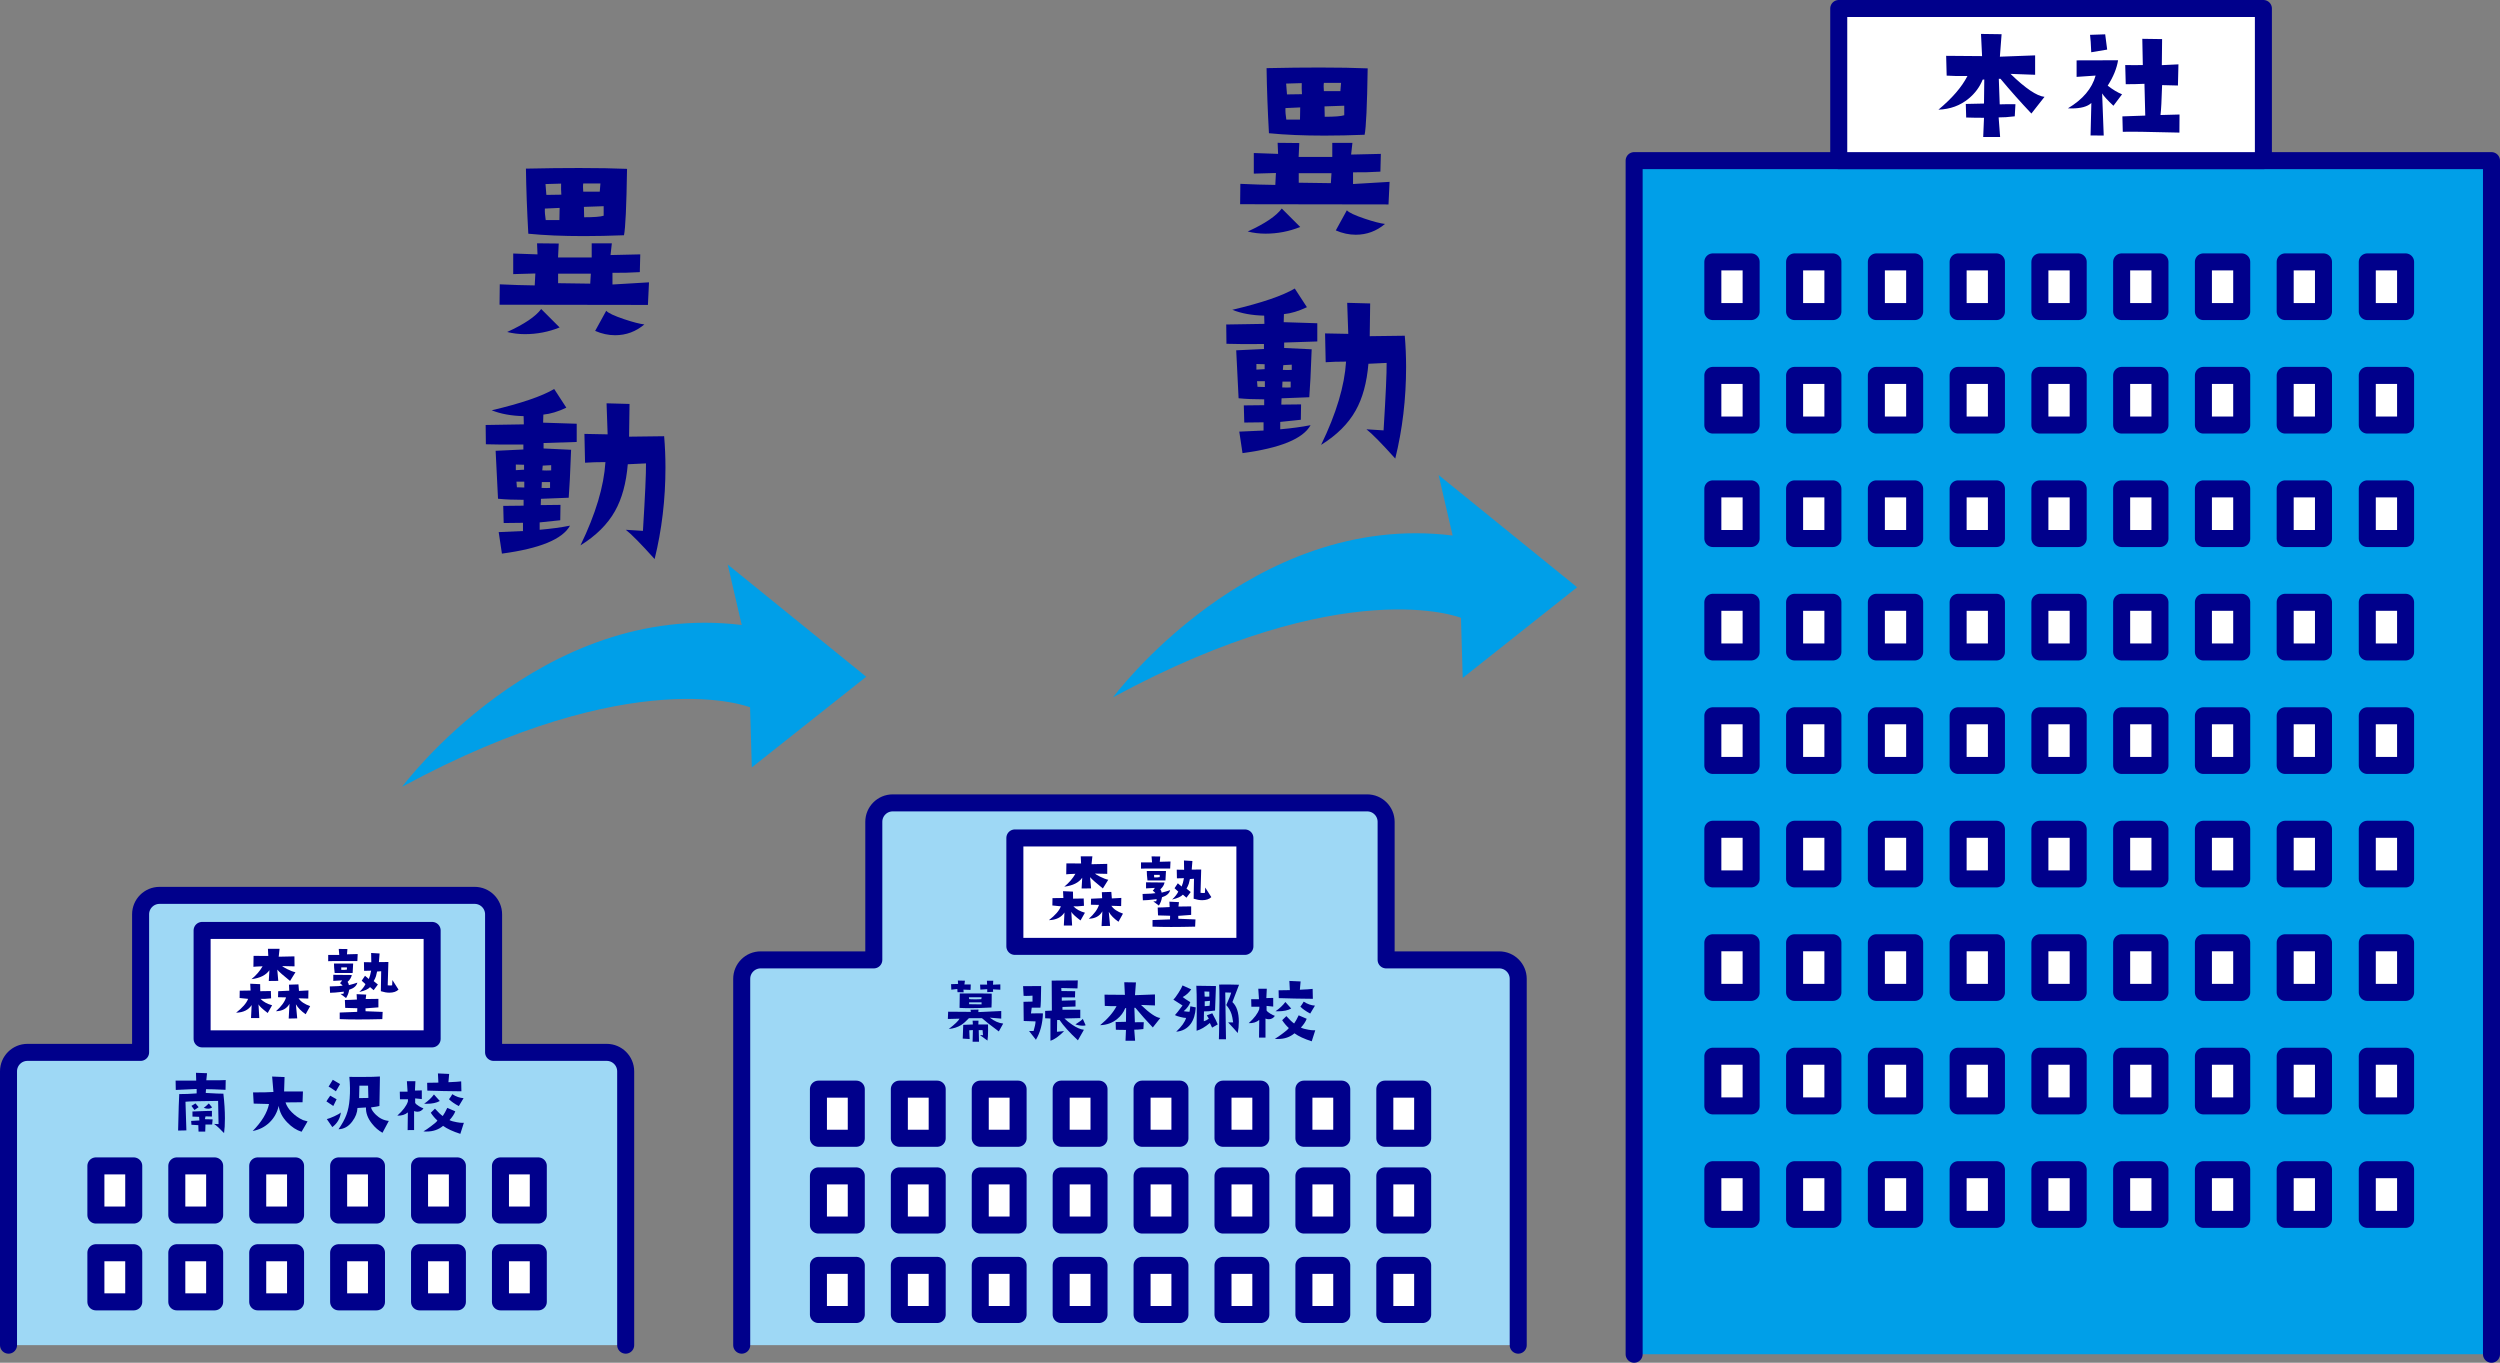 <?xml version="1.0" encoding="UTF-8"?>
<svg id="Layer_2" xmlns="http://www.w3.org/2000/svg" viewBox="0 0 440.6 240.17">
  <rect x="0" y="0" width="440.6" height="240.17" fill="#808080" stroke="none"/>
  <defs>
    <style>
      .cls-1 {
        fill: #fff;
      }

      .cls-1, .cls-2, .cls-3 {
        stroke: #00008b;
        stroke-linecap: round;
        stroke-linejoin: round;
        stroke-width: 3px;
      }

      .cls-2 {
        fill: #9ed8f5;
      }

      .cls-3, .cls-4 {
        fill: #009fe8;
      }

      .cls-5 {
        fill: #00008b;
      }
    </style>
  </defs>
  <g id="_レイヤー_1" data-name="レイヤー_1">
    <g>
      <path class="cls-4" d="M70.86,138.68s24.37-32.9,59.86-28.53l-2.47-10.66,24.41,19.78-20.16,15.98-.31-10.59s-20.25-8.21-61.34,14.01Z"/>
      <path class="cls-4" d="M196.15,122.91s24.37-32.9,59.86-28.53l-2.47-10.66,24.41,19.78-20.16,15.98-.31-10.59s-20.25-8.21-61.34,14.01Z"/>
      <g>
        <polyline class="cls-3" points="288 238.67 288 28.31 439.1 28.31 439.1 238.67"/>
        <g>
          <g>
            <rect class="cls-1" x="301.87" y="46.16" width="6.75" height="8.75"/>
            <rect class="cls-1" x="316.28" y="46.16" width="6.75" height="8.75"/>
            <rect class="cls-1" x="330.69" y="46.16" width="6.75" height="8.75"/>
            <rect class="cls-1" x="345.1" y="46.16" width="6.75" height="8.75"/>
            <rect class="cls-1" x="359.51" y="46.16" width="6.75" height="8.75"/>
            <rect class="cls-1" x="373.92" y="46.16" width="6.75" height="8.75"/>
            <rect class="cls-1" x="388.33" y="46.16" width="6.75" height="8.75"/>
            <rect class="cls-1" x="402.74" y="46.16" width="6.75" height="8.75"/>
            <rect class="cls-1" x="417.21" y="46.16" width="6.75" height="8.75"/>
          </g>
          <g>
            <rect class="cls-1" x="301.87" y="66.16" width="6.75" height="8.75"/>
            <rect class="cls-1" x="316.28" y="66.16" width="6.75" height="8.75"/>
            <rect class="cls-1" x="330.69" y="66.16" width="6.75" height="8.75"/>
            <rect class="cls-1" x="345.1" y="66.16" width="6.75" height="8.75"/>
            <rect class="cls-1" x="359.51" y="66.16" width="6.75" height="8.75"/>
            <rect class="cls-1" x="373.92" y="66.16" width="6.75" height="8.75"/>
            <rect class="cls-1" x="388.33" y="66.16" width="6.75" height="8.75"/>
            <rect class="cls-1" x="402.74" y="66.16" width="6.75" height="8.75"/>
            <rect class="cls-1" x="417.21" y="66.16" width="6.75" height="8.75"/>
          </g>
          <g>
            <rect class="cls-1" x="301.87" y="86.16" width="6.75" height="8.75"/>
            <rect class="cls-1" x="316.28" y="86.16" width="6.75" height="8.75"/>
            <rect class="cls-1" x="330.69" y="86.16" width="6.75" height="8.75"/>
            <rect class="cls-1" x="345.1" y="86.16" width="6.75" height="8.75"/>
            <rect class="cls-1" x="359.51" y="86.16" width="6.75" height="8.75"/>
            <rect class="cls-1" x="373.92" y="86.16" width="6.75" height="8.75"/>
            <rect class="cls-1" x="388.33" y="86.16" width="6.75" height="8.75"/>
            <rect class="cls-1" x="402.74" y="86.16" width="6.75" height="8.75"/>
            <rect class="cls-1" x="417.21" y="86.16" width="6.75" height="8.75"/>
          </g>
          <g>
            <rect class="cls-1" x="301.87" y="106.15" width="6.75" height="8.75"/>
            <rect class="cls-1" x="316.28" y="106.15" width="6.75" height="8.75"/>
            <rect class="cls-1" x="330.69" y="106.15" width="6.75" height="8.75"/>
            <rect class="cls-1" x="345.1" y="106.15" width="6.75" height="8.75"/>
            <rect class="cls-1" x="359.51" y="106.15" width="6.75" height="8.75"/>
            <rect class="cls-1" x="373.92" y="106.15" width="6.75" height="8.75"/>
            <rect class="cls-1" x="388.33" y="106.15" width="6.75" height="8.75"/>
            <rect class="cls-1" x="402.74" y="106.15" width="6.75" height="8.75"/>
            <rect class="cls-1" x="417.21" y="106.15" width="6.75" height="8.75"/>
          </g>
          <g>
            <rect class="cls-1" x="301.87" y="126.15" width="6.75" height="8.75"/>
            <rect class="cls-1" x="316.28" y="126.15" width="6.75" height="8.75"/>
            <rect class="cls-1" x="330.69" y="126.15" width="6.75" height="8.75"/>
            <rect class="cls-1" x="345.1" y="126.15" width="6.75" height="8.75"/>
            <rect class="cls-1" x="359.51" y="126.15" width="6.75" height="8.75"/>
            <rect class="cls-1" x="373.92" y="126.15" width="6.75" height="8.75"/>
            <rect class="cls-1" x="388.33" y="126.15" width="6.75" height="8.75"/>
            <rect class="cls-1" x="402.74" y="126.15" width="6.75" height="8.75"/>
            <rect class="cls-1" x="417.21" y="126.15" width="6.75" height="8.75"/>
          </g>
          <g>
            <rect class="cls-1" x="301.87" y="146.15" width="6.75" height="8.75"/>
            <rect class="cls-1" x="316.28" y="146.15" width="6.75" height="8.75"/>
            <rect class="cls-1" x="330.69" y="146.15" width="6.75" height="8.75"/>
            <rect class="cls-1" x="345.1" y="146.15" width="6.75" height="8.75"/>
            <rect class="cls-1" x="359.51" y="146.15" width="6.75" height="8.75"/>
            <rect class="cls-1" x="373.92" y="146.15" width="6.75" height="8.75"/>
            <rect class="cls-1" x="388.33" y="146.15" width="6.75" height="8.75"/>
            <rect class="cls-1" x="402.74" y="146.15" width="6.75" height="8.75"/>
            <rect class="cls-1" x="417.21" y="146.15" width="6.75" height="8.75"/>
          </g>
          <g>
            <rect class="cls-1" x="301.87" y="166.15" width="6.75" height="8.75"/>
            <rect class="cls-1" x="316.28" y="166.15" width="6.75" height="8.75"/>
            <rect class="cls-1" x="330.69" y="166.15" width="6.75" height="8.75"/>
            <rect class="cls-1" x="345.1" y="166.15" width="6.75" height="8.75"/>
            <rect class="cls-1" x="359.51" y="166.15" width="6.75" height="8.75"/>
            <rect class="cls-1" x="373.92" y="166.15" width="6.75" height="8.75"/>
            <rect class="cls-1" x="388.33" y="166.15" width="6.75" height="8.75"/>
            <rect class="cls-1" x="402.74" y="166.15" width="6.75" height="8.75"/>
            <rect class="cls-1" x="417.21" y="166.15" width="6.75" height="8.75"/>
          </g>
          <g>
            <rect class="cls-1" x="301.87" y="186.15" width="6.75" height="8.75"/>
            <rect class="cls-1" x="316.28" y="186.15" width="6.75" height="8.75"/>
            <rect class="cls-1" x="330.69" y="186.15" width="6.75" height="8.75"/>
            <rect class="cls-1" x="345.1" y="186.15" width="6.75" height="8.75"/>
            <rect class="cls-1" x="359.51" y="186.15" width="6.75" height="8.75"/>
            <rect class="cls-1" x="373.92" y="186.15" width="6.75" height="8.75"/>
            <rect class="cls-1" x="388.33" y="186.15" width="6.75" height="8.75"/>
            <rect class="cls-1" x="402.74" y="186.15" width="6.75" height="8.75"/>
            <rect class="cls-1" x="417.21" y="186.15" width="6.75" height="8.75"/>
          </g>
          <g>
            <rect class="cls-1" x="301.87" y="206.15" width="6.75" height="8.75"/>
            <rect class="cls-1" x="316.28" y="206.15" width="6.75" height="8.75"/>
            <rect class="cls-1" x="330.69" y="206.15" width="6.75" height="8.75"/>
            <rect class="cls-1" x="345.1" y="206.15" width="6.75" height="8.75"/>
            <rect class="cls-1" x="359.51" y="206.15" width="6.75" height="8.75"/>
            <rect class="cls-1" x="373.92" y="206.15" width="6.75" height="8.75"/>
            <rect class="cls-1" x="388.33" y="206.15" width="6.75" height="8.75"/>
            <rect class="cls-1" x="402.74" y="206.15" width="6.75" height="8.75"/>
            <rect class="cls-1" x="417.21" y="206.15" width="6.75" height="8.75"/>
          </g>
        </g>
        <rect class="cls-1" x="324.06" y="1.5" width="74.84" height="26.81"/>
        <g>
          <path class="cls-5" d="M360.33,17.06l-2.32,2.95c-1.91-2.02-3.72-4.05-5.44-6.12h-.3l.16,4.5c.92-.03,1.84-.04,2.77-.02l-.12,2.13c-1.12.14-2.07.2-2.84.19l.26,3.45h-2.98l.14-3.38c-1.22,0-2.27-.02-3.14-.05l-.07-2.39,3.21-.07.05-4.24-.28.02c-.53,1.31-1.36,2.43-2.48,3.35-1.47,1.22-3.24,1.87-5.32,1.95,2.42-2.02,4.12-3.99,5.11-5.93-1.39.02-2.61,0-3.66-.07l-.09-3.49,6.33.05-.19-3.91,3.63.05-.3,3.96,6.21-.23v3.42l-4.34-.16c2.64,2.56,4.64,3.91,6,4.05Z"/>
          <path class="cls-5" d="M373.99,16.62l-1.52,2.02c-1.02-.95-1.68-1.68-1.99-2.18l.28,7.43-2.32-.02.14-5.72c-.69.64-1.84.96-3.47.96-.25,0-.47,0-.66-.02,2.62-1.56,4.25-3.48,4.88-5.77l-3.35.23v-2.91l7.31-.02c-.23,1.44-.84,2.93-1.83,4.48.89.69,1.73,1.2,2.53,1.52ZM371.37,8.74l-2.81.47c-.05-1.39-.12-2.41-.21-3.07l2.67-.09.35,2.7ZM384.12,20.18l-.02,3.19c-5.5-.14-8.83-.19-9.98-.14l-.07-2.72,4.03-.14-.14-5.6c-1.06.05-2.16.07-3.3.07l-.09-3.38c.61.02,1.17.02,1.69.02s.98,0,1.41-.02l-.09-4.62,3.49.05-.05,4.59c1.14-.05,2.12-.09,2.93-.14l-.09,3.73c-1.3-.02-2.23-.04-2.79-.07-.08,2.64-.17,4.4-.28,5.27l3.38-.09Z"/>
        </g>
      </g>
      <g>
        <g>
          <path class="cls-2" d="M267.57,237.07v-64.56c0-1.84-1.5-3.34-3.34-3.34h-19.94v-24.33c0-1.85-1.5-3.34-3.34-3.34h-83.61c-1.85,0-3.34,1.5-3.34,3.34v24.33h-19.94c-1.85,0-3.34,1.5-3.34,3.34v64.56"/>
          <g>
            <g>
              <rect class="cls-1" x="144.24" y="191.95" width="6.67" height="8.66"/>
              <rect class="cls-1" x="158.5" y="191.95" width="6.67" height="8.66"/>
              <rect class="cls-1" x="172.76" y="191.95" width="6.67" height="8.66"/>
              <rect class="cls-1" x="187.02" y="191.95" width="6.67" height="8.66"/>
              <rect class="cls-1" x="201.28" y="191.95" width="6.67" height="8.66"/>
              <rect class="cls-1" x="215.54" y="191.95" width="6.67" height="8.66"/>
              <rect class="cls-1" x="229.8" y="191.95" width="6.67" height="8.66"/>
              <rect class="cls-1" x="244.06" y="191.95" width="6.67" height="8.66"/>
            </g>
            <g>
              <rect class="cls-1" x="144.24" y="207.24" width="6.67" height="8.66"/>
              <rect class="cls-1" x="158.5" y="207.24" width="6.67" height="8.66"/>
              <rect class="cls-1" x="172.76" y="207.24" width="6.67" height="8.66"/>
              <rect class="cls-1" x="187.02" y="207.24" width="6.67" height="8.66"/>
              <rect class="cls-1" x="201.28" y="207.24" width="6.67" height="8.66"/>
              <rect class="cls-1" x="215.54" y="207.24" width="6.67" height="8.66"/>
              <rect class="cls-1" x="229.8" y="207.24" width="6.67" height="8.66"/>
              <rect class="cls-1" x="244.06" y="207.24" width="6.67" height="8.66"/>
            </g>
            <g>
              <rect class="cls-1" x="144.24" y="223.01" width="6.67" height="8.66"/>
              <rect class="cls-1" x="158.5" y="223.01" width="6.67" height="8.66"/>
              <rect class="cls-1" x="172.76" y="223.01" width="6.67" height="8.66"/>
              <rect class="cls-1" x="187.02" y="223.01" width="6.67" height="8.66"/>
              <rect class="cls-1" x="201.28" y="223.01" width="6.67" height="8.66"/>
              <rect class="cls-1" x="215.54" y="223.01" width="6.67" height="8.66"/>
              <rect class="cls-1" x="229.8" y="223.01" width="6.67" height="8.66"/>
              <rect class="cls-1" x="244.06" y="223.01" width="6.67" height="8.66"/>
            </g>
          </g>
        </g>
        <g>
          <rect class="cls-1" x="178.86" y="147.68" width="40.54" height="19.11"/>
          <g>
            <path class="cls-5" d="M191.2,160.87l-.77,1.35c-.93-.7-1.47-1.21-1.62-1.52l.14,2.42h-1.46l.11-2.3c-.55.86-1.47,1.31-2.74,1.35,1.11-.86,1.82-1.67,2.11-2.44l-1.5-.15.02-1.29,1.92-.03-.06-1.2,1.75.08.02,1.24,1.87-.03.05,1.29c-.82.09-1.44.12-1.87.09.51.52,1.19.9,2.05,1.13ZM195.32,155.05l-.95,1.53c-1.19-.96-1.95-1.62-2.25-1.99l.17,1.98-1.67.02.11-1.9c-.6.87-1.65,1.39-3.16,1.58.84-.69,1.49-1.45,1.96-2.27-.87.03-1.41.06-1.62.09l.03-1.93,2.59.02-.06-1.26h2.05l-.15,1.39,2.77-.06v1.76s-2.17-.05-2.17-.05c.11.11.41.29.9.54.57.29,1.06.47,1.46.55ZM197.9,161.04l-.78,1.41c-.79-.55-1.36-1.13-1.71-1.75l.23,2.48-1.5.03.14-2.59c-.48.84-1.28,1.27-2.39,1.3.95-.84,1.55-1.65,1.79-2.44l-1.42-.03.03-1.06,1.95-.09-.05-1.06,1.67-.05.09,1.15,1.67-.09-.03,1.44-1.72-.05c.38.58,1.06,1.04,2.04,1.38Z"/>
            <path class="cls-5" d="M206.29,151.83l-.06,1.24h-2.8c-1.05-.01-1.83,0-2.34.02v-1.1s1.95,0,1.95,0l-.09-1.06,1.53.02-.08.93,1.9-.05ZM206.23,156.89c-.15.57-.63.99-1.44,1.24-.08.54-.27,1.03-.55,1.47-.22-.18-.55-.43-.98-.74l.52-.02.08-.37c-1.22.14-2.04.21-2.44.2l-.05-1.12c1.27-.03,2.02-.08,2.27-.14-.13-.16-.29-.31-.48-.44.15-.14.28-.31.37-.49-.77.06-1.28.09-1.55.09v-1.07l3.26.03c-.07.43-.32.83-.74,1.21.12.15.2.35.23.58.56-.14,1.06-.29,1.49-.44ZM205.49,153.5l-.09,1.67h-3.17c-.08-.68-.12-1.24-.12-1.67h3.39ZM210.69,162.02l-.06,1.29c-1.56.04-2.97.06-4.23.06s-2.34-.02-3.28-.06v-1.16l3.08-.12.02-.64c-.79-.03-1.5-.05-2.13-.06l-.06-1.39c.58,0,1.29-.04,2.11-.08l-.05-.95,1.69.08-.09.78c.77,0,1.51-.01,2.24-.03v1.5c-1.26.1-2.02.16-2.28.17l.02.51,3.03.12ZM204.39,154.59v-.4h-1s.02.44.02.44c.41.02.73,0,.98-.05ZM213.49,158.1c-.37.37-.91.55-1.62.55-.46,0-.96-.09-1.5-.26,0-.38,0-.97.03-1.77.02-.8.03-1.39.03-1.75l-.72.05c-.09.43-.16.7-.2.83-.09.28-.23.56-.4.86l.74.6-.75,1-.63-.54c-.32.36-.95.64-1.9.86.53-.49.89-.96,1.09-1.39l-.66-.6.58-.87.67.57c.16-.36.3-.85.41-1.47-.42,0-.83.01-1.24.03l-.03-1.53c.71.02,1.15.03,1.3.02l-.03-1.64,1.49.09-.12,1.52,1.67-.02-.12,4.11c.12.02.25.03.38.03.12,0,.26,0,.4-.03l.05-.93c.31.48.67,1.05,1.09,1.71Z"/>
          </g>
          <g>
            <path class="cls-5" d="M176.8,180.4l-.77,1.38c-1.46-1.08-2.45-1.86-2.96-2.33h-2.31c-.47.51-.93.91-1.37,1.2-.62.39-1.35.62-2.18.7,1.1-.85,1.73-1.46,1.89-1.82-.16,0-.66.02-1.49.04-.12,0-.3,0-.56.01l.05-1.28,4.01.03-.07-.37,1.41-.03-.03.44,4.04-.19v1.34s-2.02-.17-2.02-.17c.79.61,1.57.96,2.35,1.04ZM171.09,173.49l-.04.97-1.25-.05.03.48-1.08-.03-.03-.56-1.06.12-.04-.97,1.24-.04-.05-.6,1.25.03-.09.66h1.13ZM174.78,175.11c0,1.31-.01,2.13-.04,2.45-1.49.08-2.76.12-3.8.12-.72,0-1.33-.02-1.83-.05l.04-2.54c3-.02,4.88,0,5.63.03ZM174.13,180.57c0,.35.01.69.01,1.01,0,.8-.04,1.4-.11,1.81-.51-.38-.95-.7-1.32-.96.12,0,.3,0,.53.01l-.07-.89h-.68s.05,2.05.05,2.05h-1.13c.04-1.07.06-1.76.05-2.06l-.64.04.07,1.54-1.22-.08.09-2.42,1.7-.07-.05-.67h1.04l-.03.67h1.69ZM173.01,175.76h-2.25s.05.32.05.32c.21.03.53.04.94.04.34,0,.74,0,1.2-.03l.05-.33ZM173.01,176.65h-2.21v.33c.55.02,1.28.03,2.19.03v-.36ZM176.29,174.43c-.67-.04-1.09-.07-1.29-.07l.03.44-1.04.05v-.52c-.32.03-.72.05-1.21.08l-.05-.88h1.24s-.04-.68-.04-.68h1.12s-.04.69-.04.69l1.29-.05v.93Z"/>
            <path class="cls-5" d="M183.81,178.6c-.07,1.83-.48,3.38-1.24,4.65l-1.21-1.55h.8c.21-.69.33-1.25.35-1.69l-2.09-.07-.04-3.38,1.59-.04v-1.05c-.42.04-.78.05-1.09.05-.18,0-.34,0-.48-.01l-.09-1.71c.3,0,.9,0,1.78-.01h1.4c-.02,2.17-.06,3.44-.13,3.8h-1.53l-.13,1.02c1.05-.03,1.76-.03,2.11-.01ZM191.02,181.5l-1.05,1.85c-1.5-1.4-2.57-2.59-3.23-3.58h-.43c-.02.69-.03,1.38-.03,2.07.45-.04.87-.08,1.26-.12-.91.92-1.71,1.49-2.41,1.7v-3.92l-.93-.04v-1.3s1.18-.05,1.18-.05c0-.49,0-2.25-.03-5.29l4.6-.03-.05,1.41-2.86-.07.03.53,2.42.03-.03,1.09h-2.33v.58l2.42-.07v1.1s-2.3.08-2.3.08v.49h3.14v1.47l-2.79.07c.39.38.85.75,1.37,1.1.8.54,1.47.83,2.03.88ZM191.34,180.69c-.06.05-.23.08-.49.08-.44,0-.88-.08-1.32-.23.77-.49,1.21-.82,1.3-.98l.5,1.13Z"/>
            <path class="cls-5" d="M204.49,179.41l-1.32,1.67c-1.08-1.14-2.11-2.3-3.08-3.47h-.17l.09,2.55c.52-.02,1.04-.02,1.57-.01l-.07,1.21c-.64.08-1.17.12-1.61.11l.15,1.95h-1.69l.08-1.91c-.69,0-1.29,0-1.78-.03l-.04-1.36,1.82-.04.03-2.41h-.16c-.3.76-.77,1.39-1.41,1.91-.83.69-1.84,1.06-3.02,1.1,1.37-1.14,2.34-2.26,2.9-3.36-.79,0-1.48,0-2.07-.04l-.05-1.98,3.59.03-.11-2.22,2.06.03-.17,2.25,3.52-.13v1.94l-2.46-.09c1.5,1.45,2.63,2.22,3.4,2.3Z"/>
            <path class="cls-5" d="M210.74,177.55c-.07,1.2-.36,2.16-.88,2.88-.6.83-1.46,1.3-2.57,1.4.95-.89,1.53-1.7,1.75-2.43-.26,0-.6-.06-1.02-.17-.42-.1-.74-.21-.95-.33.19-.17.63-.73,1.34-1.69-.25-.14-.79-.49-1.62-1.04.21-.18.51-.57.9-1.18.37-.58.61-1.01.72-1.32l1.53.69c-.39.58-.89,1.03-1.5,1.36.23.19.68.5,1.34.9-.18.54-.56,1.07-1.16,1.59.14.04.48.07,1.01.11.04-.11.09-.43.16-.97l.93.19ZM214.62,180.54l-1,.57-.39-.82c-.85.72-1.63,1.17-2.34,1.37.02-1.52.03-2.85.03-3.97,0-1.88-.03-3.2-.08-3.96l3.46.05-.16,4.32c-.82.12-1.47.16-1.95.15l-.03,1.74c.31-.09.61-.24.89-.46l-.36-.58.96-.37c.5.91.82,1.57.97,1.98ZM213.13,175.65v-.88s-.86-.03-.86-.03l.04.9c.1,0,.21.01.35.01.14,0,.3,0,.48-.01ZM213.25,176.39c-.06,0-.37.03-.93.08v.86l.86-.07.07-.88ZM218.37,173.55l-1.17,3.06c.75.69,1.13,1.84,1.13,3.44,0,.69-.06,1.36-.19,2.01-.43-.5-.99-1.13-1.69-1.87h.88c-.09-.66-.18-1.14-.28-1.44-.19-.59-.5-1.13-.93-1.62.49-1.08.77-1.81.86-2.19-.49-.03-.83-.04-1.04-.03l.13,8.25h-1.25s.03-1.29.03-1.29c.09-4.55.09-7.34.01-8.35,1.44-.02,2.6,0,3.5.03Z"/>
            <path class="cls-5" d="M224.69,179.03c-.27.4-.63.6-1.08.6-.2,0-.4-.04-.58-.12v3.35s-1.14.01-1.14.01l.04-3.12c-.49.41-1.11.6-1.86.57,1-.9,1.62-1.73,1.86-2.47l.03-.42c-.43,0-.91,0-1.42,0l-.03-1.33h1.37s-.12-1.85-.12-1.85h1.5s-.08,1.65-.08,1.65l1.21-.03v1.53c-.4-.05-.79-.09-1.17-.12v.8c.11.18.33.37.67.57.29.18.56.31.81.39ZM231.8,181.58l-.62,1.94c-1.31-.42-2.33-.89-3.04-1.41-.78.66-1.75,1-2.9,1-.18,0-.36,0-.56-.03.38-.22.81-.51,1.3-.88.61-.44,1-.78,1.16-1.02-.43-.39-.82-.85-1.17-1.38l.74-.72c.58.65,1.04,1.08,1.37,1.3.26-.37.52-.85.8-1.44l1.41.61c-.18.5-.52,1.01-1.02,1.55.32.16.74.28,1.28.37.38.07.71.11.98.11.1,0,.19,0,.28-.01ZM227.56,177.74c-.58.33-1.35.49-2.3.49-.18,0-.33,0-.46-.01.73-.5,1.3-1.04,1.73-1.63l1.04,1.16ZM231.38,176.03c-2.28-.02-4.28-.06-6.01-.12l-.03-1.38c.98-.03,1.64-.04,1.98-.03l-.08-1.62,1.98.09c-.05.65-.1,1.13-.13,1.46,1.16-.05,1.91-.1,2.25-.15l.04,1.74ZM231.75,177.23l-.84,1.4c-.78-.42-1.36-.83-1.73-1.21.27-.37.47-.67.58-.89.67.43,1.33.66,1.98.7Z"/>
          </g>
        </g>
      </g>
      <g>
        <path class="cls-2" d="M110.27,237.07v-48.26c0-1.84-1.5-3.34-3.34-3.34h-19.94v-24.33c0-1.85-1.5-3.34-3.34-3.34H28.12c-1.85,0-3.34,1.5-3.34,3.34v24.33H4.84c-1.85,0-3.34,1.5-3.34,3.34v48.26"/>
        <rect class="cls-1" x="35.62" y="163.98" width="40.54" height="19.11"/>
        <g>
          <path class="cls-5" d="M47.95,177.18l-.77,1.35c-.93-.7-1.47-1.21-1.62-1.52l.14,2.42h-1.46l.11-2.3c-.55.86-1.46,1.31-2.74,1.35,1.11-.86,1.82-1.67,2.12-2.44l-1.5-.15.02-1.29,1.91-.03-.06-1.2,1.75.08.02,1.24,1.87-.03.04,1.29c-.82.09-1.44.12-1.87.09.51.52,1.19.9,2.05,1.13ZM52.07,171.35l-.95,1.53c-1.2-.96-1.95-1.62-2.25-1.99l.17,1.98-1.67.02.11-1.9c-.6.87-1.65,1.39-3.16,1.58.84-.69,1.49-1.45,1.96-2.27-.87.03-1.41.06-1.62.09l.03-1.93,2.59.02-.06-1.26h2.05l-.15,1.39,2.77-.06.02,1.76-2.19-.05c.11.11.41.29.9.54.57.29,1.06.47,1.46.55ZM54.65,177.34l-.78,1.41c-.79-.55-1.36-1.13-1.72-1.75l.23,2.48-1.5.03.14-2.59c-.48.84-1.28,1.27-2.39,1.3.95-.84,1.55-1.65,1.79-2.44l-1.42-.03.03-1.06,1.95-.09-.05-1.06,1.67-.05.09,1.15,1.67-.09-.03,1.44-1.71-.05c.38.58,1.06,1.04,2.04,1.38Z"/>
          <path class="cls-5" d="M63.04,168.14l-.06,1.24h-2.8c-1.05-.01-1.83,0-2.34.02v-1.1s1.95,0,1.95,0l-.09-1.06,1.53.02-.08.93,1.9-.05ZM62.98,173.19c-.15.57-.63.99-1.44,1.24-.08.54-.27,1.03-.55,1.47-.22-.18-.55-.43-.98-.74l.52-.02.08-.37c-1.23.14-2.04.21-2.44.2l-.05-1.12c1.27-.03,2.02-.08,2.27-.14-.13-.16-.29-.31-.47-.44.15-.14.28-.31.37-.49-.77.06-1.28.09-1.55.09v-1.07l3.26.03c-.07.43-.32.83-.74,1.21.12.15.2.35.23.58.56-.14,1.06-.29,1.49-.44ZM62.24,169.81l-.09,1.67h-3.17c-.08-.68-.12-1.24-.12-1.67h3.38ZM67.44,178.32l-.06,1.29c-1.56.04-2.97.06-4.23.06s-2.34-.02-3.28-.06v-1.16l3.08-.12.02-.64c-.79-.03-1.5-.05-2.13-.06l-.06-1.39c.58,0,1.29-.04,2.12-.08l-.05-.95,1.69.08-.09.78c.77,0,1.51-.01,2.24-.03v1.5c-1.26.1-2.02.16-2.28.17l.02.51,3.03.12ZM61.14,170.89v-.4h-1s.01.44.01.44c.41.02.74,0,.98-.05ZM70.24,174.4c-.37.37-.91.55-1.62.55-.46,0-.96-.09-1.5-.26,0-.38,0-.97.03-1.77s.03-1.39.03-1.75l-.72.05c-.09.43-.16.7-.2.83-.09.28-.22.56-.4.86l.74.6-.75,1-.63-.54c-.32.36-.95.64-1.9.86.53-.49.89-.96,1.09-1.39l-.66-.6.58-.87.67.57c.16-.36.3-.85.41-1.47-.42,0-.83.01-1.24.03l-.03-1.53c.71.02,1.15.03,1.3.02l-.03-1.64,1.49.09-.12,1.52,1.67-.02-.12,4.11c.12.02.25.03.38.03.12,0,.26,0,.4-.03l.05-.93c.31.48.67,1.05,1.09,1.71Z"/>
        </g>
        <g>
          <g>
            <rect class="cls-1" x="16.9" y="205.48" width="6.67" height="8.66"/>
            <rect class="cls-1" x="31.16" y="205.48" width="6.67" height="8.66"/>
            <rect class="cls-1" x="45.42" y="205.48" width="6.67" height="8.66"/>
            <rect class="cls-1" x="59.68" y="205.48" width="6.67" height="8.66"/>
            <rect class="cls-1" x="73.94" y="205.48" width="6.67" height="8.66"/>
            <rect class="cls-1" x="88.2" y="205.48" width="6.67" height="8.66"/>
          </g>
          <g>
            <rect class="cls-1" x="16.9" y="220.78" width="6.67" height="8.66"/>
            <rect class="cls-1" x="31.16" y="220.78" width="6.67" height="8.66"/>
            <rect class="cls-1" x="45.42" y="220.78" width="6.67" height="8.66"/>
            <rect class="cls-1" x="59.68" y="220.78" width="6.67" height="8.66"/>
            <rect class="cls-1" x="73.94" y="220.78" width="6.67" height="8.66"/>
            <rect class="cls-1" x="88.2" y="220.78" width="6.67" height="8.66"/>
          </g>
        </g>
        <g>
          <path class="cls-5" d="M39.78,190.34l-.03,1.73c-1.68-.08-2.83-.12-3.44-.11l-.05.66c1.65.1,2.68.14,3.11.13.18,1.56.27,3,.27,4.33,0,1.08-.05,1.95-.15,2.62-.74-.79-1.33-1.33-1.77-1.62l.8.03-.08-4.09c-3.27.04-5.19.08-5.75.15l.16,5.05-1.46.03c.08-3.58.15-5.72.2-6.43.95,0,1.97-.03,3.07-.12v-.78l-3.68.17-.03-1.65h3.63l-.04-1.37,1.95.07-.13,1.25c1.94,0,3.08,0,3.43-.04ZM37.47,197.29l-.08.9h-1.18l-.04,1.24h-1.18s-.04-1.13-.04-1.13l-1.21-.07-.05-.68,1.45-.08-.05-.64c-.32,0-.71-.01-1.17-.04v-.9c2.01-.08,3.15-.12,3.43-.11v1l-1.13-.03-.11.5,1.37.03ZM35,195.13l-.73.5c-.18-.24-.35-.48-.53-.73l.71-.44.56.67ZM37.38,195.15c-.18.17-.41.25-.71.25-.23,0-.48-.05-.76-.16.23-.15.53-.41.89-.77l.57.68Z"/>
          <path class="cls-5" d="M54.21,197.63l-1.06,1.83c-.9-.28-1.73-.82-2.5-1.62-.89-.91-1.39-1.89-1.53-2.94-.27,1.16-.8,2.13-1.62,2.92s-1.8,1.29-2.97,1.51c1.6-1.62,2.56-3.21,2.88-4.76l-2.7-.07-.11-1.97c1.74,0,2.93-.03,3.59-.08l-.23-2.72,2.19.09-.08,2.54h3.32l-.07,1.9-3,.03c.18.58.54,1.16,1.08,1.71.57.58,1.23,1.05,1.98,1.4.18.04.45.12.81.23Z"/>
          <path class="cls-5" d="M59.32,193.74l-.58,1.18-1.21-.81c.08-.15.3-.49.67-1.01l1.13.64ZM60.07,196.06c-.12,1.05-.62,1.91-1.5,2.58l-.97-1.41c.3-.07.74-.24,1.3-.49.6-.27.99-.5,1.17-.68ZM59.94,191.05l-.74,1.28c-.7-.49-1.13-.76-1.29-.82l.74-1.21,1.29.76ZM68.53,197.54l-1.12,2.1c-.69-.38-1.31-.92-1.86-1.62-.74-.93-1.09-1.88-1.05-2.84l-1.5.09c-.03.81-.33,1.6-.92,2.38-.66.89-1.47,1.34-2.42,1.37.64-.92,1.1-1.77,1.39-2.54.3-.81.49-1.75.57-2.84.1-1.23.08-2.52-.05-3.85.83,0,1.58.01,2.23.01,1.48,0,2.53-.03,3.16-.08l-.09,5.2c-.22.06-.71.15-1.48.25.08.39.37.82.86,1.3.65.63,1.4.99,2.26,1.08ZM64.92,193.51l-.05-2.17h-1.53s-.05,2.19-.05,2.19c.38-.02.93-.03,1.63-.03Z"/>
          <path class="cls-5" d="M74.64,195.33c-.27.4-.63.6-1.08.6-.2,0-.4-.04-.58-.12v3.35s-1.14.01-1.14.01l.04-3.12c-.49.41-1.11.6-1.86.57,1-.9,1.62-1.73,1.86-2.47l.03-.42c-.43,0-.91,0-1.42,0l-.03-1.33h1.37s-.12-1.85-.12-1.85h1.5s-.08,1.65-.08,1.65l1.21-.03v1.53c-.4-.05-.79-.09-1.17-.12v.8c.11.18.33.37.66.57.29.18.56.31.81.39ZM81.75,197.89l-.62,1.94c-1.31-.42-2.33-.89-3.04-1.41-.78.66-1.75,1-2.9,1-.18,0-.36,0-.56-.03.38-.22.82-.51,1.3-.88.61-.44,1-.78,1.16-1.02-.43-.39-.82-.85-1.17-1.38l.74-.72c.58.65,1.04,1.08,1.37,1.3.26-.37.52-.85.8-1.44l1.41.61c-.18.5-.52,1.01-1.02,1.55.32.16.74.28,1.28.37.38.07.71.11.98.11.1,0,.19,0,.28-.01ZM77.51,194.04c-.58.33-1.35.49-2.3.49-.18,0-.33,0-.46-.01.73-.5,1.3-1.04,1.73-1.63l1.04,1.16ZM81.32,192.33c-2.28-.02-4.28-.06-6.01-.12l-.03-1.38c.98-.03,1.64-.04,1.98-.03l-.08-1.62,1.98.09c-.05.65-.1,1.13-.13,1.46,1.16-.05,1.91-.1,2.25-.15l.04,1.74ZM81.7,193.54l-.84,1.4c-.78-.42-1.36-.83-1.73-1.21.28-.37.47-.67.58-.89.67.43,1.33.66,1.98.7Z"/>
        </g>
      </g>
      <g>
        <path class="cls-5" d="M114.38,49.76l-.19,3.98-26.15-.04.04-3.59c2.14.1,4.19.17,6.16.19l.11-2.1-3.9.11v-3.63l4.28.15-.08-1.95,3.82.04-.12,2.45h5.93v-2.48h3.55l-.23,2.06,5.24-.12-.08,3.13c-1.66.1-3.26.14-4.82.12v2.06l6.42-.38ZM98.63,57.71c-1.96.79-4,1.18-6.12,1.18-1.1,0-2.14-.13-3.13-.38,3.03-1.38,5.03-2.73,6-4.05l3.25,3.25ZM110.51,29.76c-.1,6.57-.28,10.47-.54,11.7-2.52.1-4.88.15-7.07.15-3.72,0-6.98-.14-9.79-.42-.23-4.1-.37-7.93-.42-11.47,3.49-.08,6.63-.11,9.4-.11,3.26,0,6.07.05,8.41.15ZM98.63,36.64l-2.6.12c-.03.61.03,1.29.15,2.03h2.41l.04-2.14ZM98.93,34.31c-.05-.64-.06-1.29-.04-1.95l-2.75.08.15,1.91,2.64-.04ZM104.13,48.23h-5.77v1.68l5.66.08.11-1.76ZM105.81,32.33h-3.02c-.03.15-.04.36-.04.61,0,.23.01.51.04.84h2.91l.12-1.45ZM106.39,38.02v-1.68l-3.48.12.04,1.83c1.73,0,2.88-.09,3.44-.27ZM113.57,57.17c-1.5,1.27-3.22,1.91-5.16,1.91-1.17,0-2.35-.25-3.52-.76l1.95-3.55c.36.41,1.42.9,3.17,1.49,1.53.51,2.71.82,3.55.92Z"/>
        <path class="cls-5" d="M101.65,77.89l-5.85.19v.96l4.85.23c-.15,4.1-.29,6.92-.42,8.45l-4.89.19-.04,1.11,3.48-.04-.04,2.71-3.63.38v1.3c2.04-.18,3.82-.42,5.35-.73-1.33,2.4-5.33,4.04-12,4.93l-.57-3.79,4.28-.19v-1.45l-3.4.04-.08-3.02,3.59-.04v-1.03c-1.73,0-3.24-.06-4.51-.19l-.42-8.45,4.89-.23v-.88c-2.88.03-5.08.01-6.61-.04l-.04-3.4,6.73-.11-.04-1.45c-2.17-.05-4.04-.39-5.62-1.03,5.17-1.22,8.84-2.47,11.01-3.75l2.14,3.29c-1.45.69-2.8,1.1-4.05,1.22l-.04,1.42,5.92.19v3.21ZM92.36,82.79v-.88l-1.45-.04v.99l1.45-.08ZM92.4,85.92v-1.03h-1.38l.08.99,1.3.04ZM96.94,84.96h-1.45l-.04,1.03c.59.03,1.08.03,1.49,0v-1.03ZM97.14,82.9v-.92l-1.49.08-.08.84c.51.03,1.03.03,1.57,0ZM117.05,76.9c.15,1.78.23,3.62.23,5.5,0,5.61-.64,10.98-1.91,16.13-2.42-2.7-4.12-4.42-5.08-5.16l3.02.19c.38-6.14.56-10.1.54-11.89l-3.21.15c-.28,3.34-1.03,6.09-2.26,8.26-1.3,2.32-3.33,4.33-6.08,6.04,2.68-5.53,4.14-10.42,4.4-14.68-1.38,0-2.57.04-3.59.11l-.11-5.08,4.09.08-.19-5.47,4.05.11-.08,5.77,6.19-.08Z"/>
      </g>
      <g>
        <path class="cls-5" d="M244.9,32.05l-.19,3.98-26.15-.04.04-3.59c2.14.1,4.19.17,6.16.19l.11-2.1-3.9.11v-3.63l4.28.15-.08-1.95,3.82.04-.12,2.45h5.93v-2.48h3.55l-.23,2.06,5.24-.12-.08,3.13c-1.66.1-3.26.14-4.82.12v2.06l6.42-.38ZM229.15,40c-1.96.79-4,1.18-6.12,1.18-1.1,0-2.14-.13-3.13-.38,3.03-1.38,5.03-2.73,6-4.05l3.25,3.25ZM241.04,12.05c-.1,6.57-.28,10.47-.54,11.7-2.52.1-4.88.15-7.07.15-3.72,0-6.98-.14-9.79-.42-.23-4.1-.37-7.93-.42-11.47,3.49-.08,6.63-.11,9.4-.11,3.26,0,6.07.05,8.41.15ZM229.15,18.93l-2.6.12c-.03.61.03,1.29.15,2.03h2.41l.04-2.14ZM229.46,16.6c-.05-.64-.06-1.29-.04-1.95l-2.75.08.15,1.91,2.64-.04ZM234.66,30.52h-5.77v1.68l5.66.08.11-1.76ZM236.34,14.61h-3.02c-.03.15-.04.36-.04.61,0,.23.01.51.04.84h2.91l.12-1.45ZM236.91,20.31v-1.68l-3.48.12.04,1.83c1.73,0,2.88-.09,3.44-.27ZM244.1,39.46c-1.5,1.27-3.22,1.91-5.16,1.91-1.17,0-2.35-.25-3.52-.76l1.95-3.55c.36.41,1.42.9,3.17,1.49,1.53.51,2.71.82,3.55.92Z"/>
        <path class="cls-5" d="M232.17,60.18l-5.85.19v.96l4.85.23c-.15,4.1-.29,6.92-.42,8.45l-4.89.19-.04,1.11,3.48-.04-.04,2.71-3.63.38v1.3c2.04-.18,3.82-.42,5.35-.73-1.33,2.4-5.33,4.04-12,4.93l-.57-3.79,4.28-.19v-1.45l-3.4.04-.08-3.02,3.59-.04v-1.03c-1.73,0-3.24-.06-4.51-.19l-.42-8.45,4.89-.23v-.88c-2.88.03-5.08.01-6.61-.04l-.04-3.4,6.73-.11-.04-1.45c-2.17-.05-4.04-.39-5.62-1.03,5.17-1.22,8.84-2.47,11.01-3.75l2.14,3.29c-1.45.69-2.8,1.1-4.05,1.22l-.04,1.42,5.92.19v3.21ZM222.88,65.07v-.88l-1.45-.04v.99l1.45-.08ZM222.92,68.21v-1.03h-1.38l.08.99,1.3.04ZM227.47,67.25h-1.45l-.04,1.03c.59.03,1.08.03,1.49,0v-1.03ZM227.66,65.19v-.92l-1.49.08-.08.84c.51.03,1.03.03,1.57,0ZM247.58,59.19c.15,1.78.23,3.62.23,5.5,0,5.61-.64,10.98-1.91,16.13-2.42-2.7-4.12-4.42-5.08-5.16l3.02.19c.38-6.14.56-10.1.54-11.89l-3.21.15c-.28,3.34-1.03,6.09-2.26,8.26-1.3,2.32-3.33,4.33-6.08,6.04,2.68-5.53,4.14-10.42,4.4-14.68-1.38,0-2.57.04-3.59.11l-.11-5.08,4.09.08-.19-5.47,4.05.11-.08,5.77,6.19-.08Z"/>
      </g>
    </g>
  </g>
</svg>